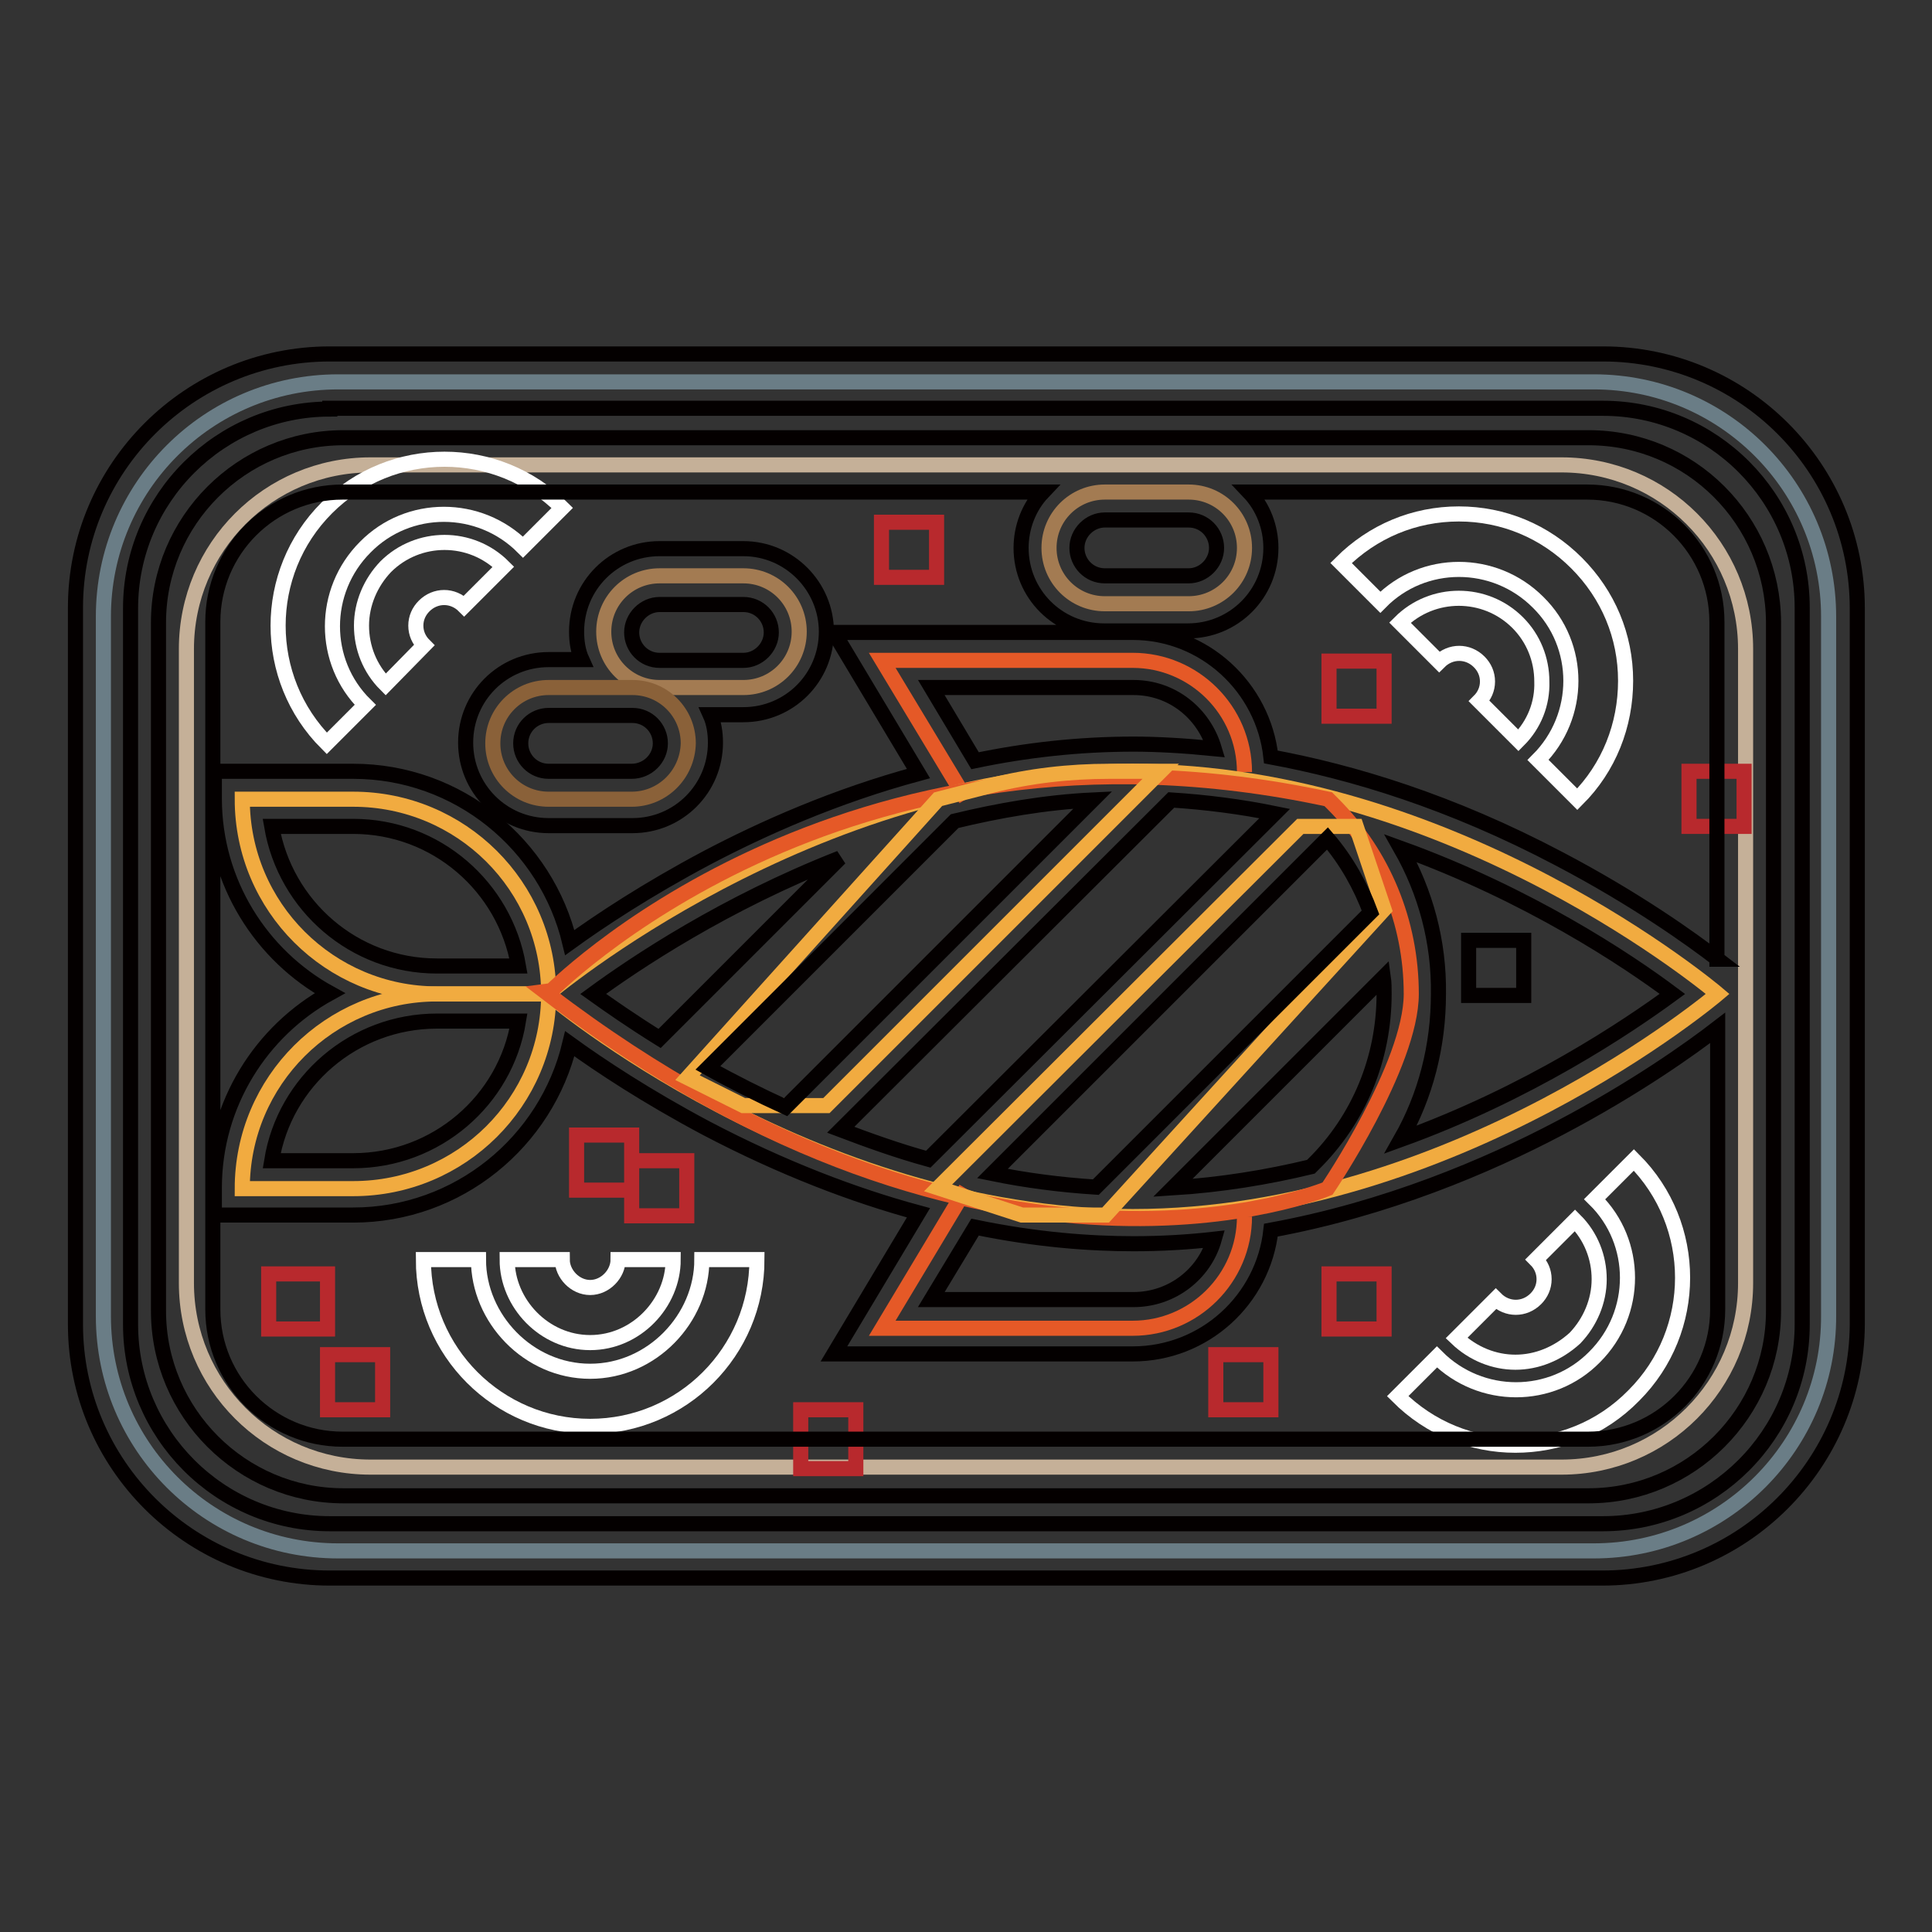 <?xml version="1.0" encoding="utf-8"?>
<!-- Svg Vector Icons : http://www.onlinewebfonts.com/icon -->
<!DOCTYPE svg PUBLIC "-//W3C//DTD SVG 1.1//EN" "http://www.w3.org/Graphics/SVG/1.1/DTD/svg11.dtd">
<svg version="1.1" xmlns="http://www.w3.org/2000/svg" xmlns:xlink="http://www.w3.org/1999/xlink" x="0px" y="0px" viewBox="0 0 256 256" enable-background="new 0 0 256 256" xml:space="preserve">
<rect x="0" y="0" width="256" height="256" fill="#333333" stroke="none"/>
<g> <path stroke-width="2" fill-opacity="0" stroke="#6a7d86"  d="M211.2,205.5H44.8c-17.2,0-31.1-13.9-31.1-31.1V81.7c0-17.2,13.9-31.1,31.1-31.1h166.4 c17.2,0,31.1,13.9,31.1,31.1v92.6C242.4,191.5,228.4,205.5,211.2,205.5z"/> <path stroke-width="2" fill-opacity="0" stroke="#c5b098"  d="M206.9,194.4H49.1c-13.5,0-24.4-10.9-24.4-24.4V86c0-13.5,10.9-24.4,24.4-24.4h157.8 c13.5,0,24.4,10.9,24.4,24.4v84C231.3,183.5,220.4,194.4,206.9,194.4z"/> <path stroke-width="2" fill-opacity="0" stroke="#f1ab40"  d="M46.8,105.9H32.1c0,14.3,11.6,25.8,25.8,25.8h14.8C72.7,117.4,61.1,105.9,46.8,105.9L46.8,105.9z"/> <path stroke-width="2" fill-opacity="0" stroke="#f1ab40"  d="M46.8,157.5H32.1c0-14.3,11.6-25.8,25.8-25.8h14.8C72.7,146,61.1,157.5,46.8,157.5L46.8,157.5z"/> <path stroke-width="2" fill-opacity="0" stroke="#e55927"  d="M128,157.5L116.9,176h33.2c8.1,0,14.8-6.6,14.8-14.8 M128,105.9l-11.1-18.4h33.2c8.1,0,14.8,6.6,14.8,14.8" /> <path stroke-width="2" fill-opacity="0" stroke="#f1ab40"  d="M227.6,131.7c0,0-34.7,29.5-77.5,29.5c-42.8,0-77.5-29.5-77.5-29.5s34.7-29.5,77.5-29.5 C192.9,102.2,227.6,131.7,227.6,131.7L227.6,131.7z"/> <path stroke-width="2" fill-opacity="0" stroke="#e55927"  d="M176,105.9l0.6,0.6c6.7,6.7,10.4,15.7,10.4,25.2c0,9.4-11.1,25.8-11.1,25.8s-44.8,18.9-103.3-25.8 C72.7,131.7,111,91.9,176,105.9z"/> <path stroke-width="2" fill-opacity="0" stroke="#f1ab40"  d="M124.3,105.9l7-1.8c5.1-1.3,10.4-1.9,15.7-1.9h6.8l-44.3,44.3H98.5l-7.4-3.7L124.3,105.9z"/> <path stroke-width="2" fill-opacity="0" stroke="#040000"  d="M212.3,209.1H43.7C25.1,209.1,10,194,10,175.5V80.5C10,62,25.1,46.9,43.7,46.9h168.7 c18.6,0,33.7,15.1,33.7,33.7v94.9C246,194,230.9,209.1,212.3,209.1z M43.7,54.2c-14.5,0-26.4,11.8-26.4,26.4v94.9 c0,14.5,11.8,26.4,26.4,26.4h168.7c14.5,0,26.4-11.8,26.4-26.4V80.5c0-14.5-11.8-26.4-26.4-26.4H43.7z"/> <path stroke-width="2" fill-opacity="0" stroke="#f1ab40"  d="M172.3,109.5l-48,47.9l11.1,3.6h11.1l36.9-40.5l-3.7-11H172.3z"/> <path stroke-width="2" fill-opacity="0" stroke="#040000"  d="M194.6,124.6h7.3v7.3h-7.3V124.6z"/> <path stroke-width="2" fill-opacity="0" stroke="#ffffff"  d="M78.2,189c-12.2,0-22.1-9.9-22.1-22.1h7.3c0,7.8,6.6,14.8,14.8,14.8s14.8-7,14.8-14.8h7.3 C100.3,179.1,90.4,189,78.2,189z"/> <path stroke-width="2" fill-opacity="0" stroke="#ffffff"  d="M78.2,177.9c-6.1,0-11-5.2-11-11h7.3c0,1.9,1.7,3.7,3.7,3.7s3.7-1.8,3.7-3.7h7.3 C89.2,172.7,84.3,177.9,78.2,177.9z M209,105.9l-5.2-5.2c5.8-5.8,5.8-15.2,0-20.9c-5.8-5.8-15.2-5.8-20.9,0l-5.2-5.2 c4.2-4.2,9.7-6.5,15.6-6.5s11.4,2.3,15.6,6.5c4.2,4.2,6.5,9.7,6.5,15.6S213.2,101.7,209,105.9L209,105.9z"/> <path stroke-width="2" fill-opacity="0" stroke="#ffffff"  d="M201.2,98.1l-5.2-5.2c0.7-0.7,1.1-1.6,1.1-2.6c0-1-0.4-1.9-1.1-2.6c-1.5-1.5-3.8-1.5-5.3,0l-5.2-5.2 c4.3-4.3,11.3-4.3,15.6,0c2.1,2.1,3.2,4.9,3.2,7.8C204.4,93.2,203.3,96,201.2,98.1z M43.3,98.5c-8.6-8.6-8.6-22.6,0-31.2 c8.6-8.6,22.6-8.6,31.2,0l-5.2,5.2c-5.8-5.8-15.2-5.8-20.9,0c-5.8,5.8-5.8,15.2,0,20.9L43.3,98.5z"/> <path stroke-width="2" fill-opacity="0" stroke="#ffffff"  d="M51.1,90.7c-2.1-2.1-3.2-4.9-3.2-7.8c0-2.9,1.2-5.7,3.2-7.8c4.3-4.3,11.3-4.3,15.6,0l-5.2,5.2 c-1.5-1.5-3.8-1.5-5.3,0c-0.7,0.7-1.1,1.6-1.1,2.6c0,1,0.4,1.9,1.1,2.6L51.1,90.7z M200.8,191.5c-5.7,0-11.3-2.2-15.6-6.5l5.2-5.2 c5.8,5.8,15.2,5.8,20.9,0c5.8-5.8,5.8-15.2,0-20.9l5.2-5.2c8.6,8.6,8.6,22.6,0,31.2C212.1,189.4,206.4,191.5,200.8,191.5z"/> <path stroke-width="2" fill-opacity="0" stroke="#ffffff"  d="M200.8,180.5c-2.8,0-5.6-1.1-7.8-3.2l5.2-5.2c1.5,1.5,3.8,1.5,5.3,0c0.7-0.7,1.1-1.6,1.1-2.6 c0-1-0.4-1.9-1.1-2.6l5.2-5.2c2.1,2.1,3.2,4.9,3.2,7.8c0,2.9-1.2,5.7-3.2,7.8C206.4,179.4,203.6,180.5,200.8,180.5z"/> <path stroke-width="2" fill-opacity="0" stroke="#a37b52"  d="M157.5,80h-11.1c-4.1,0-7.4-3.3-7.4-7.4c0-4.1,3.3-7.4,7.4-7.4h11.1c4.1,0,7.4,3.3,7.4,7.4 C164.9,76.7,161.6,80,157.5,80z M98.5,91.1H87.4c-4.1,0-7.4-3.3-7.4-7.4s3.3-7.4,7.4-7.4h11.1c4.1,0,7.4,3.3,7.4,7.4 C105.9,87.8,102.6,91.1,98.5,91.1z"/> <path stroke-width="2" fill-opacity="0" stroke="#8a6139"  d="M83.7,105.9H72.7c-4.1,0-7.4-3.3-7.4-7.4c0-4.1,3.3-7.4,7.4-7.4h11.1c4.1,0,7.4,3.3,7.4,7.4 C91.1,102.6,87.8,105.9,83.7,105.9z"/> <path stroke-width="2" fill-opacity="0" stroke="#040000"  d="M98.5,72.7H87.4c-6.1,0-11,4.9-11,11c0,1.3,0.2,2.6,0.7,3.7h-4.4c-6.1,0-11,4.9-11,11c0,6.1,4.9,11,11,11 h11.1c6.1,0,11-4.9,11-11c0-1.3-0.2-2.6-0.7-3.7h4.4c6.1,0,11-4.9,11-11C109.5,77.7,104.6,72.7,98.5,72.7z M83.7,102.2H72.7 c-2.1,0-3.7-1.7-3.7-3.7c0-2.1,1.7-3.7,3.7-3.7h11.1c2.1,0,3.7,1.7,3.7,3.7C87.5,100.5,85.8,102.2,83.7,102.2z M98.5,87.5H87.4 c-2.1,0-3.7-1.7-3.7-3.7s1.7-3.7,3.7-3.7h11.1c2.1,0,3.7,1.7,3.7,3.7C102.2,85.8,100.5,87.5,98.5,87.5z"/> <path stroke-width="2" fill-opacity="0" stroke="#b8292d"  d="M76.4,150.4h7.3v7.3h-7.3V150.4z M35.6,168.8h7.8v7.3h-7.8V168.8z M43.4,179.5h7.3v7.3h-7.3V179.5z  M176.1,168.8h7.3v7.3h-7.3V168.8z M161.1,179.5h7.3v7.3h-7.3V179.5z M83.7,153.8H91v7.3h-7.3V153.8z M176.1,87.6h7.3v7.3h-7.3 V87.6z M116.8,69.2h7.3v7.3h-7.3V69.2z M106.1,186.8h7.3v7.8h-7.3V186.8z M223.8,102.2h7.3v7.3h-7.3V102.2z"/> <path stroke-width="2" fill-opacity="0" stroke="#040000"  d="M210.5,58h-165c-13.5,0-24.5,11-24.5,24.5v91.2c0,13.5,11,24.5,24.5,24.5h165c13.5,0,24.5-11,24.5-24.5 V82.4C234.9,68.9,224,58,210.5,58L210.5,58z M146.4,68.9h11.1c2.1,0,3.7,1.7,3.7,3.7s-1.7,3.7-3.7,3.7h-11.1 c-2.1,0-3.7-1.7-3.7-3.7S144.4,68.9,146.4,68.9z M227.6,127.1c-3.5-2.7-10.9-8-21-13.3c-14.4-7.6-27.4-11.5-38.2-13.5 c-1-9.2-8.8-16.5-18.3-16.5h-39.6l11.2,18.7c-11.1,3-20.7,7.3-28.1,11.2c-7.9,4.2-14.1,8.3-18.1,11.2c-3.1-13-14.8-22.7-28.7-22.7 H28.4v3.6c0,11.1,6.2,20.8,15.3,25.8c-9.1,5-15.3,14.7-15.3,25.8v3.6h18.4c13.9,0,25.6-9.7,28.7-22.7c4,2.9,10.2,7,18.1,11.2 c10.1,5.3,19.6,8.9,28.1,11.2l-11.2,18.7h39.6c9.5,0,17.3-7.2,18.3-16.4c15.3-2.8,28.7-8.5,38.2-13.5c10.1-5.3,17.5-10.6,21-13.3 v37.3c0,9.5-7.7,17.2-17.2,17.2h-165c-9.5,0-17.2-7.7-17.2-17.2V82.4c0-9.5,7.7-17.2,17.2-17.2h92.8c-1.9,2-2.9,4.7-2.9,7.4 c0,6.1,4.9,11,11,11h11.1c6.1,0,11-4.9,11-11c0-2.7-1-5.4-2.9-7.4h44.8c9.5,0,17.2,7.7,17.2,17.2V127.1z M185.6,112.4 c16.9,6.1,30,14.8,36,19.3c-6,4.4-19.1,13.2-36,19.3c3.3-5.8,5-12.4,5-19.3C190.7,124.8,188.9,118.2,185.6,112.4z M123.4,91.1h26.8 c5.1,0,9.3,3.4,10.7,8.1c-4-0.4-7.6-0.6-10.7-0.6c-7.3,0-14.3,0.8-21,2.2L123.4,91.1z M78.6,131.7c5.6-4.1,17.4-12,32.7-18 l-23.9,23.9C83.7,135.3,80.7,133.2,78.6,131.7z M126.5,108.8c5.8-1.4,12-2.5,18.3-2.8l-40.7,40.7c-3.5-1.6-6.9-3.3-10.3-5.2 L126.5,108.8z M155.2,106c4.7,0.3,9.3,0.9,13.7,1.8L123,153.6c-4-1.1-7.9-2.5-11.6-3.9L155.2,106z M175.9,111.1 c2.5,2.9,4.4,6.3,5.7,9.8l-36.4,36.4c-4.7-0.3-9.3-0.9-13.7-1.8L175.9,111.1z M129.2,162.6c8.2,1.7,15.3,2.2,21,2.2 c3.6,0,7.2-0.2,10.7-0.6c-1.3,4.6-5.6,8-10.7,8h-26.8L129.2,162.6z M155.4,157.4l27.9-27.9c0.1,0.7,0.1,1.5,0.1,2.2 c0,8.5-3.3,16.6-9.4,22.6l-0.3,0.3C167.9,156,161.8,157,155.4,157.4z M57.9,128c-11,0-20.1-8-21.9-18.5h10.8c11,0,20.1,8,21.9,18.5 H57.9z M68.7,135.3c-1.7,10.5-10.9,18.5-21.9,18.5H36c1.7-10.5,10.9-18.5,21.9-18.5H68.7z"/></g>
</svg>